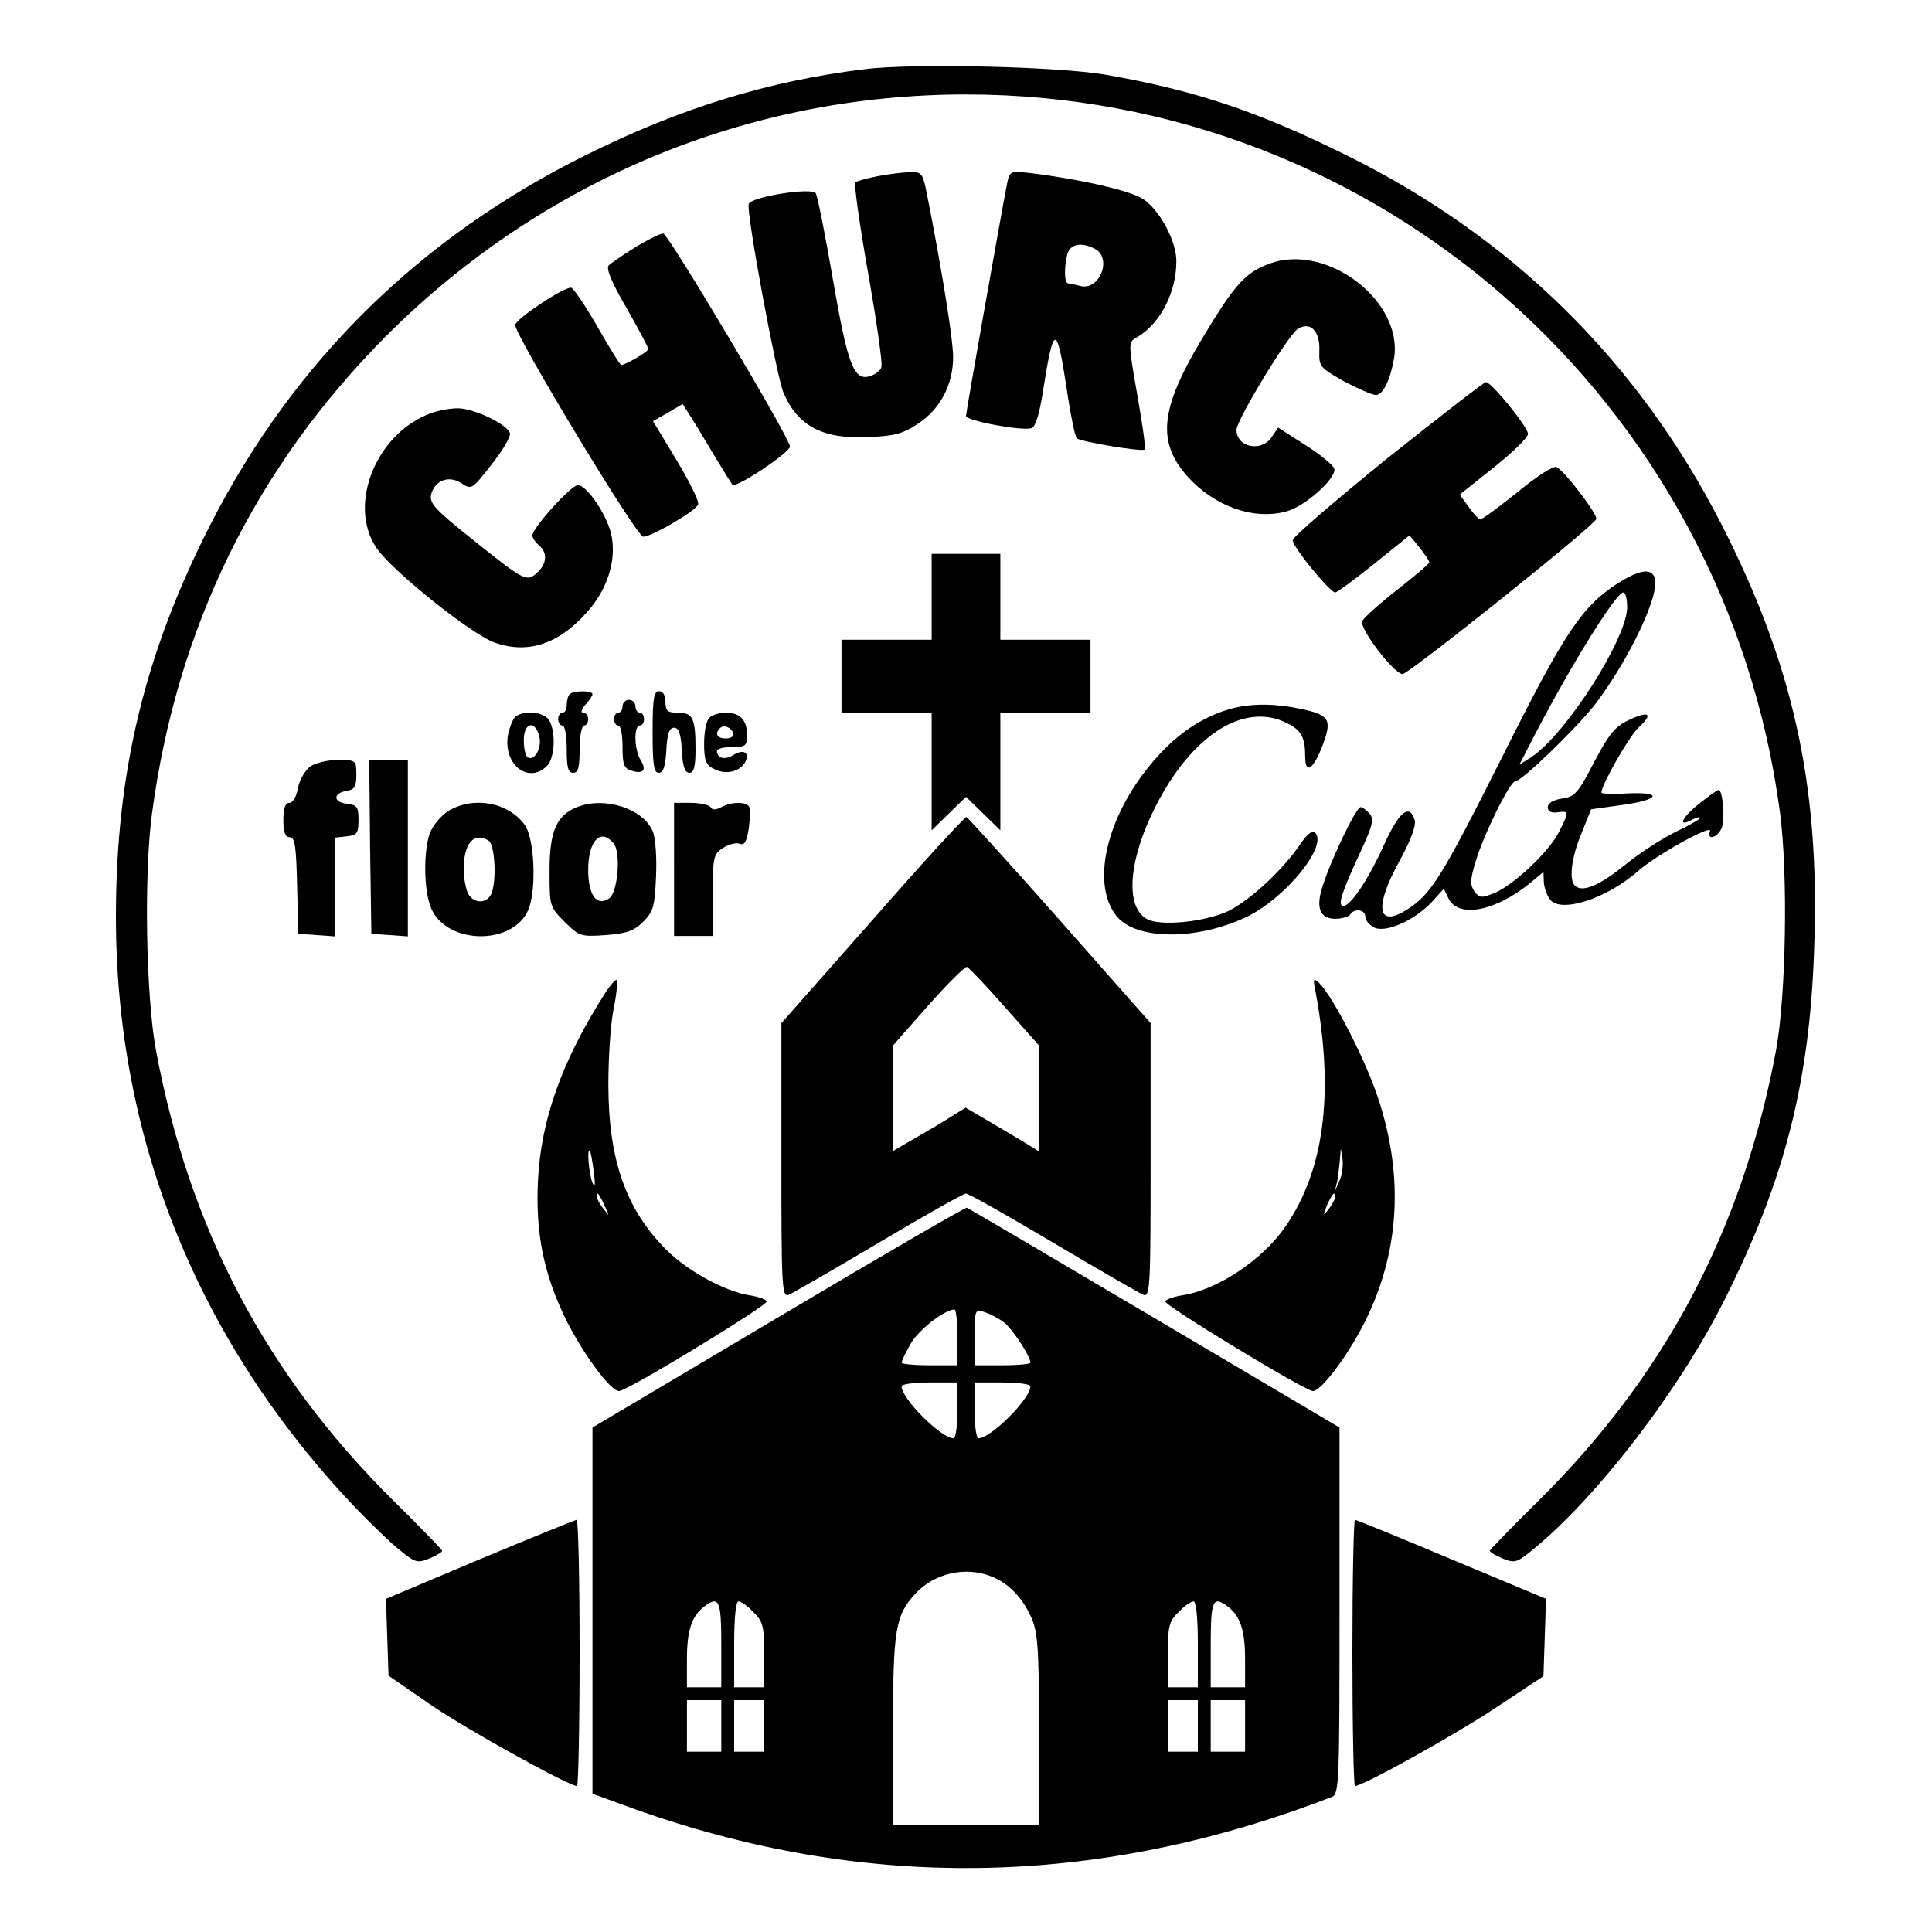 <?xml version="1.0" encoding="UTF-8" standalone="yes"?>
<svg version="1.0" xmlns="http://www.w3.org/2000/svg" width="100mm" height="100mm" viewBox="0 0 450 450" preserveAspectRatio="xMidYMid meet">
  <g transform="translate(0,450) scale(0.1,-0.1)" fill="#000000" stroke="none">
    <path d="M2015 4339 c-224 -27 -431 -91 -650 -200 -387 -192 -679 -479 -874
-859 -154 -301 -221 -579 -221 -915 0 -519 192 -993 560 -1379 36 -37 82 -82
103 -98 34 -28 40 -29 67 -18 17 7 30 15 30 18 0 2 -51 55 -113 116 -297 294
-476 633 -554 1051 -23 126 -28 407 -9 550 58 434 241 807 547 1114 363 362
841 561 1349 561 960 0 1769 -714 1896 -1673 19 -145 14 -425 -9 -552 -78
-418 -257 -757 -554 -1051 -62 -61 -113 -114 -113 -116 0 -3 13 -11 30 -18 27
-11 33 -10 67 18 149 120 344 372 451 587 141 281 199 512 208 830 12 371 -51
650 -217 975 -195 380 -489 669 -874 859 -206 102 -353 151 -560 187 -109 19
-447 27 -560 13z"/>
    <path d="M2041 4089 c-24 -5 -46 -11 -49 -14 -3 -3 10 -98 30 -211 20 -113 34
-212 31 -219 -2 -8 -14 -17 -26 -21 -38 -12 -52 23 -87 225 -18 105 -36 195
-40 201 -9 14 -150 -8 -156 -25 -7 -16 65 -403 81 -440 33 -77 91 -108 195
-103 63 2 84 8 118 31 52 34 82 91 82 155 0 42 -26 203 -61 380 -10 50 -12 52
-42 51 -18 -1 -52 -5 -76 -10z"/>
    <path d="M2346 4074 c-12 -60 -96 -534 -96 -543 0 -11 133 -36 153 -28 9 3 18
33 26 84 25 159 32 161 55 11 9 -62 20 -115 24 -119 10 -8 152 -32 158 -26 3
3 -5 60 -17 127 -21 120 -21 123 -3 133 55 31 94 104 94 179 0 46 -38 118 -77
144 -29 20 -149 47 -264 61 -45 5 -47 5 -53 -23z m205 -154 c40 -22 10 -98
-35 -86 -12 3 -24 6 -28 6 -9 0 -10 36 -2 68 7 24 33 29 65 12z"/>
    <path d="M1481 3925 c-29 -18 -58 -38 -63 -43 -7 -7 6 -39 41 -99 28 -49 51
-92 51 -96 0 -6 -53 -37 -63 -37 -3 0 -28 41 -56 90 -29 50 -56 90 -61 90 -20
0 -130 -74 -130 -87 0 -25 283 -493 298 -493 20 0 123 60 128 75 3 7 -20 53
-50 103 l-55 91 35 20 34 20 14 -22 c8 -12 33 -53 56 -92 23 -38 44 -72 46
-74 8 -9 134 75 134 89 0 19 -282 493 -295 496 -6 1 -34 -13 -64 -31z"/>
    <path d="M2957 3886 c-57 -21 -81 -48 -159 -178 -96 -161 -104 -238 -31 -319
63 -69 153 -101 230 -80 43 12 115 76 111 99 -2 8 -32 33 -67 55 l-64 41 -15
-22 c-24 -36 -82 -24 -82 17 0 22 121 222 143 235 29 18 52 -5 50 -51 -1 -37
1 -39 57 -71 32 -17 66 -32 75 -32 16 0 33 34 42 85 22 134 -157 270 -290 221z"/>
    <path d="M3232 3433 c-121 -98 -221 -184 -221 -191 -1 -15 87 -122 99 -122 4
0 45 30 91 67 l82 66 24 -29 c12 -16 23 -31 22 -34 0 -3 -34 -32 -75 -64 -42
-33 -78 -65 -81 -73 -7 -17 74 -123 94 -123 14 0 445 344 451 361 4 10 -72
110 -92 121 -7 4 -45 -20 -91 -58 -44 -35 -83 -64 -87 -64 -3 0 -16 13 -27 29
l-21 29 79 63 c44 35 80 70 80 78 1 15 -85 121 -98 121 -4 0 -107 -80 -229
-177z"/>
    <path d="M1005 3538 c-127 -45 -196 -211 -129 -313 34 -52 222 -203 277 -222
77 -27 149 -3 215 72 46 52 67 116 57 174 -7 45 -57 121 -79 121 -16 0 -106
-100 -106 -117 0 -6 7 -16 15 -23 21 -17 19 -43 -4 -64 -24 -22 -30 -19 -146
74 -98 78 -108 90 -99 114 11 29 41 38 68 21 24 -16 25 -16 70 42 26 32 45 65
44 73 -4 21 -86 60 -123 59 -16 0 -43 -5 -60 -11z"/>
    <path d="M2170 3110 l0 -100 -105 0 -105 0 0 -85 0 -85 105 0 105 0 0 -137 0
-137 40 39 40 39 40 -39 40 -39 0 137 0 137 105 0 105 0 0 85 0 85 -105 0
-105 0 0 100 0 100 -80 0 -80 0 0 -100z"/>
    <path d="M3769 3142 c-84 -54 -124 -113 -269 -403 -144 -286 -167 -323 -225
-359 -68 -42 -74 9 -14 117 26 48 38 81 34 93 -12 39 -36 20 -71 -57 -37 -82
-78 -143 -95 -143 -14 0 -5 29 38 122 30 64 34 80 23 93 -7 8 -17 15 -21 15
-10 0 -68 -120 -88 -183 -17 -51 -7 -77 29 -77 16 0 32 5 35 10 9 15 35 12 35
-5 0 -8 9 -19 20 -25 26 -14 93 15 134 58 l29 32 11 -23 c23 -46 109 -30 191
37 l30 25 1 -25 c1 -13 8 -32 15 -40 26 -31 131 3 203 66 44 39 176 112 169
94 -8 -21 15 -17 26 5 10 17 4 91 -6 91 -3 0 -23 -14 -44 -31 -41 -32 -53 -57
-19 -39 11 6 20 8 20 5 0 -3 -26 -18 -58 -33 -32 -16 -83 -49 -115 -75 -58
-47 -97 -65 -116 -52 -18 10 -12 66 13 125 l22 55 72 10 c88 12 97 31 12 27
-33 -2 -60 -1 -60 2 0 18 65 132 87 152 35 32 24 39 -23 17 -32 -15 -46 -32
-81 -98 -37 -72 -45 -81 -75 -85 -20 -3 -33 -11 -33 -20 0 -10 8 -14 23 -12
27 4 27 1 3 -46 -24 -47 -105 -123 -150 -142 -30 -12 -35 -12 -47 4 -10 15
-10 27 3 69 18 62 80 187 92 187 15 0 141 122 186 179 81 107 153 259 139 296
-9 22 -35 18 -85 -13z m21 -56 c0 -73 -143 -297 -224 -350 l-27 -17 17 33 c90
178 207 368 225 368 5 0 9 -15 9 -34z"/>
    <path d="M1327 2883 c-4 -3 -7 -15 -7 -25 0 -10 -4 -18 -10 -18 -5 0 -10 -7
-10 -15 0 -8 5 -15 10 -15 6 0 10 -25 10 -55 0 -42 3 -55 15 -55 12 0 15 13
15 55 0 30 5 55 10 55 6 0 10 7 10 15 0 8 -5 15 -12 15 -6 0 -4 7 5 18 10 10
17 22 17 25 0 9 -45 9 -53 0z"/>
    <path d="M1520 2795 c0 -76 3 -95 14 -95 11 0 16 15 18 53 2 38 7 52 18 52 11
0 16 -14 18 -52 2 -38 7 -53 18 -53 10 0 14 14 14 54 0 73 -6 86 -41 86 -24 0
-29 4 -29 25 0 16 -6 25 -15 25 -12 0 -15 -17 -15 -95z"/>
    <path d="M1450 2855 c0 -8 -4 -15 -10 -15 -5 0 -10 -7 -10 -15 0 -8 5 -15 10
-15 6 0 10 -22 10 -49 0 -41 3 -51 21 -56 27 -9 36 1 21 25 -15 24 -16 80 -2
80 6 0 10 7 10 15 0 8 -4 15 -10 15 -5 0 -10 7 -10 15 0 8 -7 15 -15 15 -8 0
-15 -7 -15 -15z"/>
    <path d="M2874 2851 c-64 -16 -125 -54 -177 -112 -116 -127 -159 -293 -97
-372 45 -57 186 -58 303 -3 91 44 191 166 160 197 -6 6 -19 -4 -35 -28 -39
-58 -116 -130 -167 -155 -53 -25 -157 -36 -189 -19 -49 26 -45 125 9 241 85
182 214 269 318 215 32 -16 41 -33 41 -77 0 -43 19 -31 41 27 22 59 16 70 -52
84 -56 12 -108 13 -155 2z"/>
    <path d="M1202 2832 c-7 -5 -15 -25 -19 -45 -11 -68 48 -114 91 -71 18 18 21
76 6 105 -11 20 -54 26 -78 11z m54 -47 c7 -26 -11 -59 -27 -49 -5 3 -9 21 -9
40 0 41 26 48 36 9z"/>
    <path d="M1652 2828 c-7 -7 -12 -33 -12 -60 0 -37 4 -50 21 -58 26 -15 59 -9
73 12 14 23 0 35 -25 20 -20 -13 -39 -9 -39 9 0 5 16 9 35 9 32 0 35 3 35 28
0 35 -16 52 -50 52 -14 0 -31 -5 -38 -12z m56 -36 c2 -7 -6 -12 -17 -12 -21 0
-27 11 -14 24 9 9 26 2 31 -12z"/>
    <path d="M723 2715 c-12 -9 -25 -31 -29 -50 -3 -20 -12 -35 -20 -35 -10 0 -14
-13 -14 -40 0 -28 4 -40 15 -40 12 0 15 -22 17 -112 l3 -113 43 -3 42 -3 0
115 0 115 28 3 c24 3 27 7 27 38 0 31 -3 35 -28 38 -32 4 -31 25 1 30 18 3 22
10 22 38 0 33 -1 34 -43 34 -23 0 -52 -7 -64 -15z"/>
    <path d="M862 2528 l3 -203 43 -3 42 -3 0 205 0 206 -45 0 -45 0 2 -202z"/>
    <path d="M1044 2611 c-17 -11 -36 -34 -43 -52 -15 -44 -14 -133 3 -174 36 -86
192 -88 227 -3 19 47 14 166 -9 197 -39 53 -120 67 -178 32z m94 -69 c14 -9
19 -85 8 -120 -9 -27 -42 -29 -56 -3 -5 11 -10 36 -10 56 0 61 24 88 58 67z"/>
    <path d="M1344 2620 c-48 -19 -64 -57 -64 -147 0 -84 0 -85 35 -120 34 -34 38
-35 96 -31 48 4 65 9 87 31 24 24 27 36 30 105 2 42 -1 89 -7 104 -21 54 -112
84 -177 58z m85 -84 c18 -21 10 -117 -11 -129 -29 -19 -48 9 -48 67 0 68 29
98 59 62z"/>
    <path d="M1570 2475 l0 -155 45 0 45 0 0 95 c0 88 2 96 24 110 13 8 30 13 38
10 12 -5 17 4 22 35 3 23 4 45 1 51 -8 12 -41 12 -65 -1 -13 -7 -21 -7 -25 0
-3 5 -24 10 -46 10 l-39 0 0 -155z"/>
    <path d="M2033 2358 l-213 -241 0 -320 c0 -293 1 -319 17 -313 9 4 103 58 209
121 106 63 198 115 204 115 6 0 98 -52 204 -115 106 -63 200 -117 209 -121 16
-6 17 20 17 314 l0 319 -211 239 c-117 132 -215 240 -218 241 -3 1 -102 -106
-218 -239z m307 -203 l80 -90 0 -123 0 -124 -32 20 c-18 11 -57 34 -86 51
l-53 31 -37 -23 c-20 -13 -58 -35 -84 -50 l-48 -28 0 123 0 123 82 93 c45 51
86 91 90 90 5 -2 45 -44 88 -93z"/>
    <path d="M1407 2183 c-99 -156 -147 -292 -154 -433 -6 -121 13 -218 66 -325
40 -80 103 -165 123 -165 19 0 349 201 344 209 -3 5 -21 11 -40 14 -58 9 -145
57 -194 106 -95 95 -135 211 -135 386 0 61 5 139 12 174 7 34 10 65 7 68 -2 3
-15 -12 -29 -34z m-24 -413 c4 -30 3 -38 -3 -25 -8 19 -14 83 -6 74 2 -2 6
-24 9 -49z m26 -80 c11 -24 11 -24 -3 -6 -9 11 -16 24 -16 30 0 12 5 7 19 -24z"/>
    <path d="M3064 2191 c44 -236 21 -416 -70 -548 -53 -77 -157 -147 -240 -160
-19 -3 -37 -9 -40 -14 -5 -8 326 -209 344 -209 20 0 84 86 123 165 79 161 89
336 29 517 -29 89 -105 236 -137 268 -14 13 -15 11 -9 -19z m56 -441 l-11 -25
6 25 c2 14 5 36 6 50 l2 25 4 -25 c2 -14 -1 -37 -7 -50z m-10 -38 c0 -5 -7
-17 -15 -28 -14 -18 -14 -17 -4 9 12 27 19 34 19 19z"/>
    <path d="M1813 1432 l-433 -257 0 -427 0 -426 88 -32 c542 -196 1086 -188
1635 25 16 7 17 37 17 434 l0 426 -431 255 c-237 140 -434 256 -437 257 -4 1
-202 -114 -439 -255z m417 -47 l0 -65 -65 0 c-36 0 -65 3 -65 6 0 4 9 23 21
44 18 32 78 79 102 80 4 0 7 -29 7 -65z m107 36 c20 -14 63 -80 63 -95 0 -3
-29 -6 -65 -6 l-65 0 0 66 c0 63 1 65 23 58 12 -4 32 -14 44 -23z m-107 -206
c0 -36 -4 -65 -9 -65 -29 0 -121 92 -121 121 0 5 29 9 65 9 l65 0 0 -65z m170
56 c0 -29 -92 -121 -121 -121 -5 0 -9 29 -9 65 l0 65 65 0 c36 0 65 -4 65 -9z
m-93 -442 c40 -15 73 -48 94 -94 16 -35 19 -68 19 -262 l0 -223 -170 0 -170 0
0 220 c0 235 5 267 53 319 43 46 114 63 174 40z m-627 -159 l0 -100 -40 0 -40
0 0 66 c0 66 11 99 39 121 36 28 41 16 41 -87z m75 75 c22 -21 25 -33 25 -100
l0 -75 -35 0 -35 0 0 100 c0 63 4 100 10 100 6 0 22 -11 35 -25z m1035 -75 l0
-100 -35 0 -35 0 0 75 c0 67 3 79 25 100 13 14 29 25 35 25 6 0 10 -37 10
-100z m71 87 c28 -22 39 -55 39 -121 l0 -66 -40 0 -40 0 0 100 c0 103 5 115
41 87z m-1181 -277 l0 -60 -40 0 -40 0 0 60 0 60 40 0 40 0 0 -60z m100 0 l0
-60 -35 0 -35 0 0 60 0 60 35 0 35 0 0 -60z m1010 0 l0 -60 -35 0 -35 0 0 60
0 60 35 0 35 0 0 -60z m110 0 l0 -60 -40 0 -40 0 0 60 0 60 40 0 40 0 0 -60z"/>
    <path d="M1117 868 l-218 -92 3 -90 3 -89 100 -69 c85 -58 320 -188 339 -188
3 0 6 139 6 310 0 171 -3 310 -7 310 -5 -1 -106 -42 -226 -92z"/>
    <path d="M3150 650 c0 -171 3 -310 6 -310 19 0 236 121 329 183 l110 73 3 90
3 90 -220 92 c-121 51 -222 92 -225 92 -3 0 -6 -139 -6 -310z"/>
  </g>
</svg>
